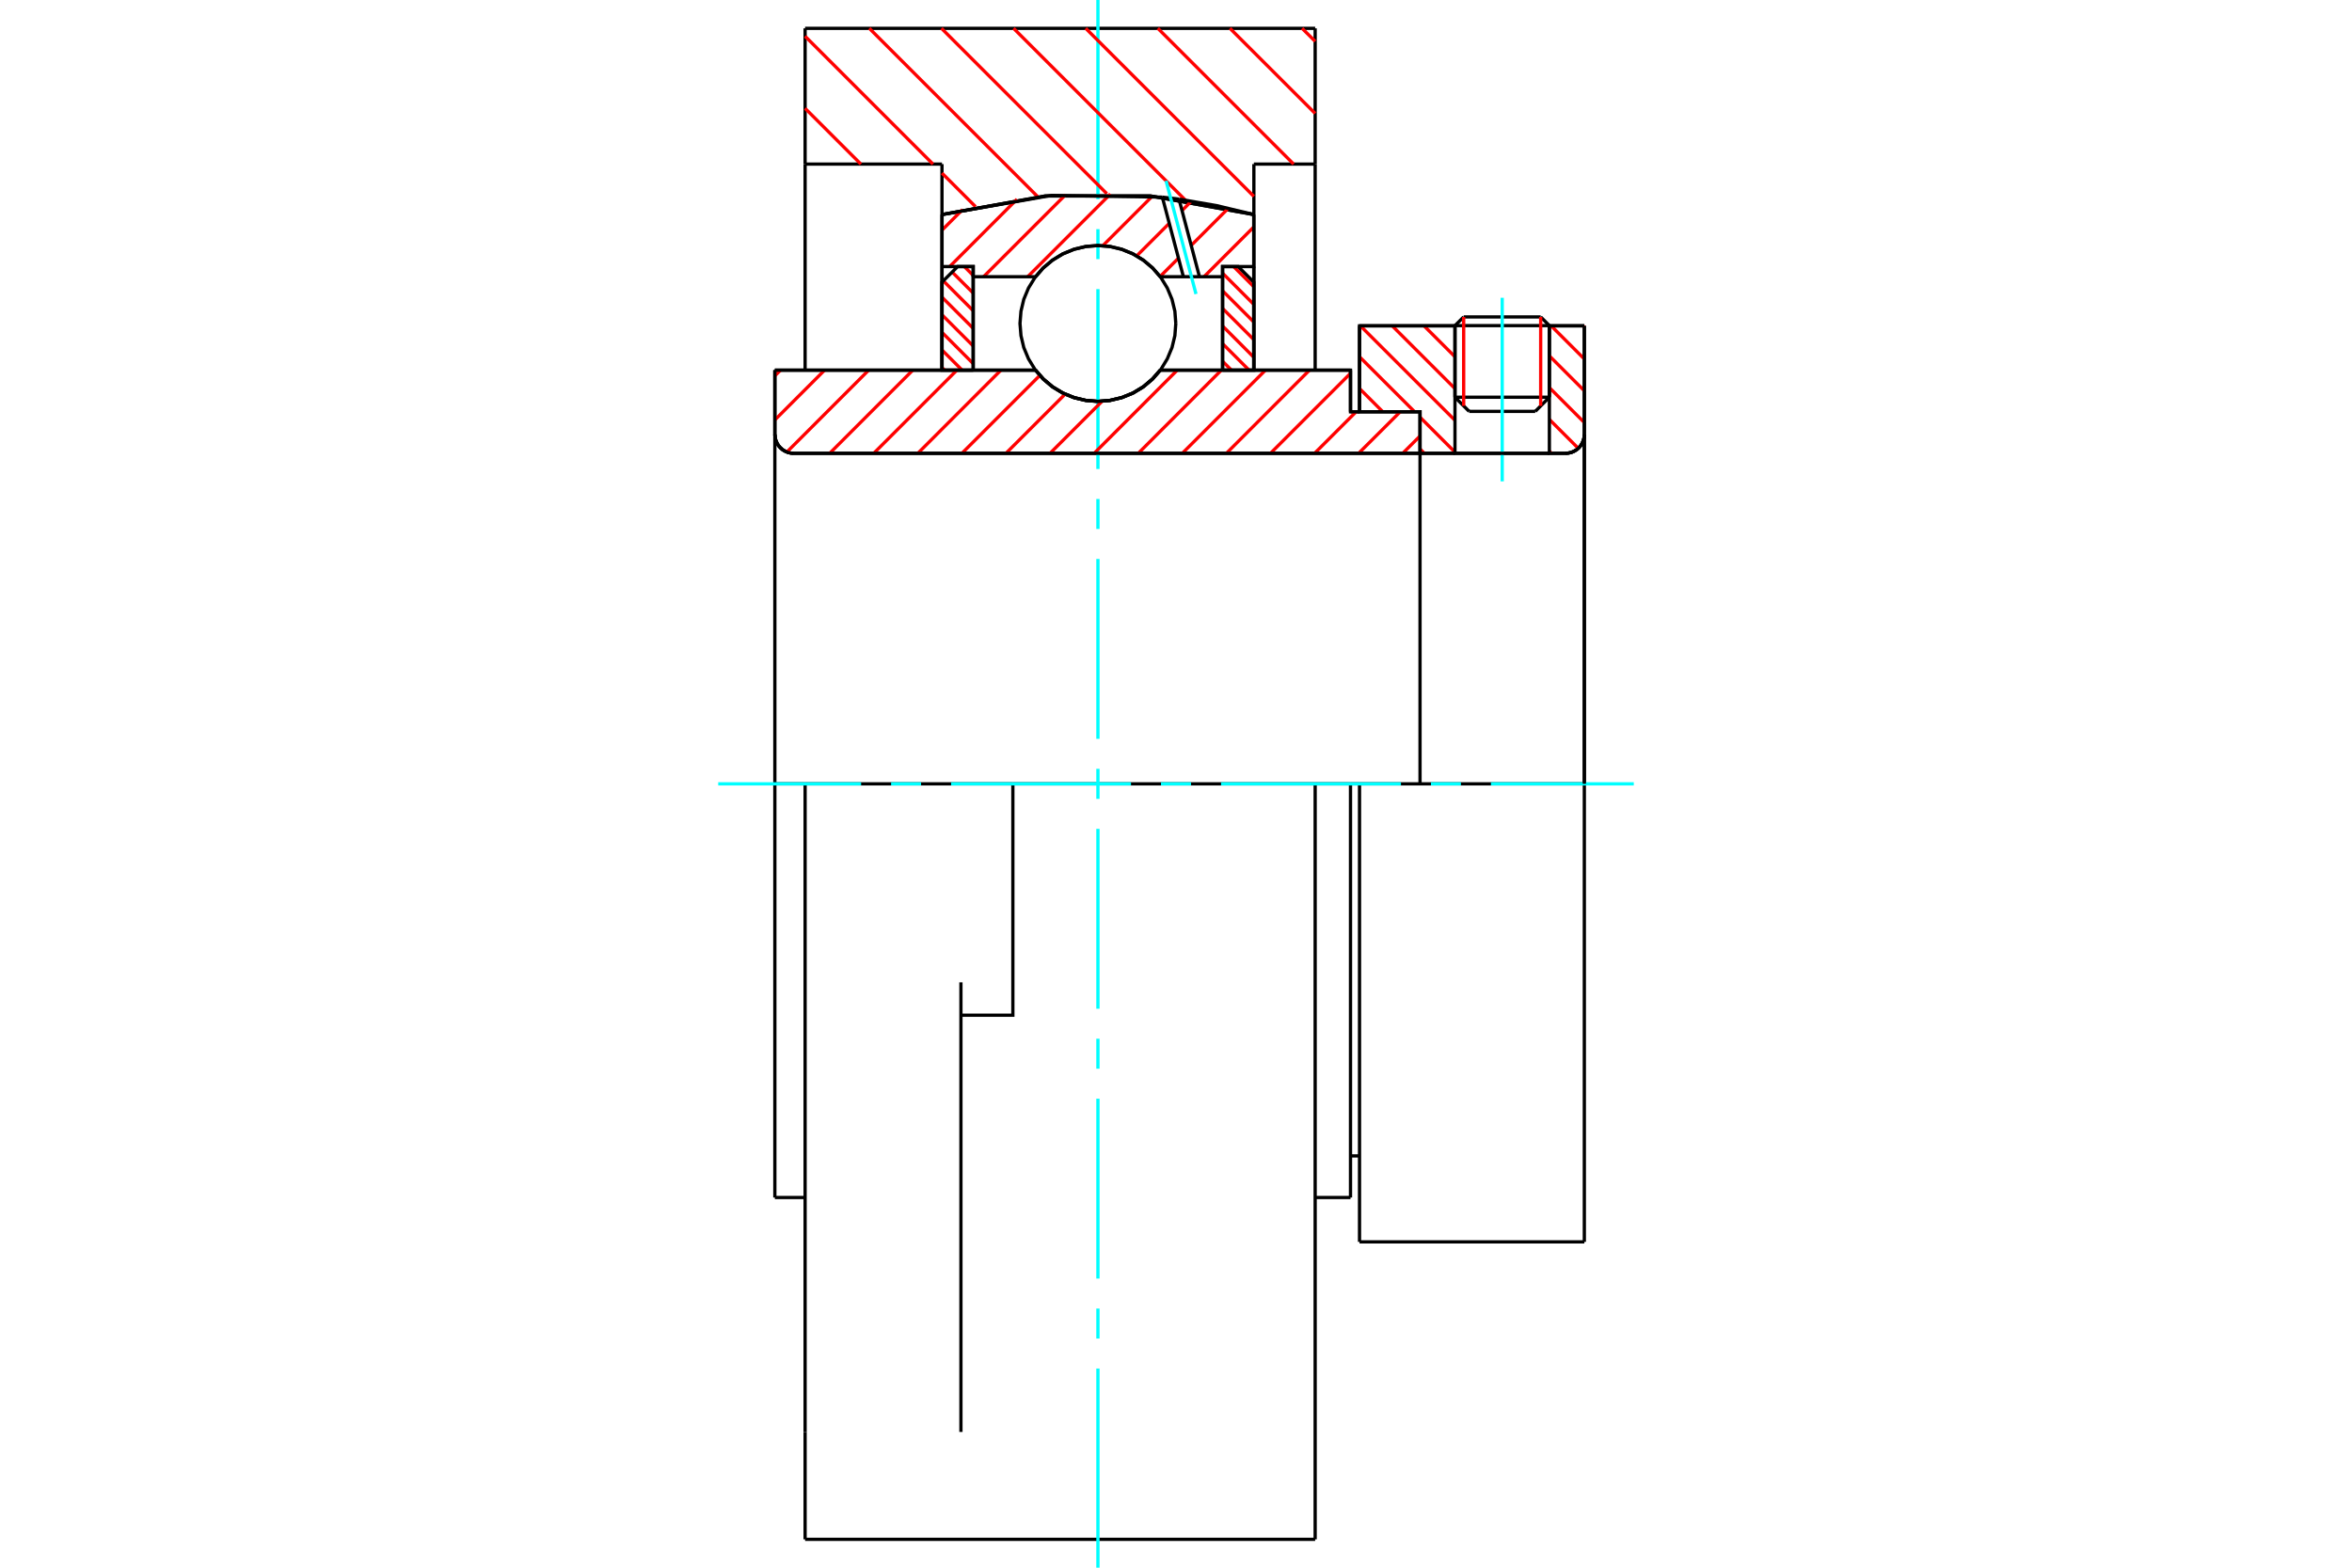 <?xml version="1.0" standalone="no"?>
<!DOCTYPE svg PUBLIC "-//W3C//DTD SVG 1.1//EN"
	"http://www.w3.org/Graphics/SVG/1.1/DTD/svg11.dtd">
<svg xmlns="http://www.w3.org/2000/svg" height="100%" width="100%" viewBox="0 0 36000 24000">
	<rect x="-1800" y="-1200" width="39600" height="26400" style="fill:#FFF"/>
	<g style="fill:none; fill-rule:evenodd" transform="matrix(1 0 0 1 0 0)">
		<g style="fill:none; stroke:#000; stroke-width:50; shape-rendering:geometricPrecision">
			<line x1="20809" y1="12000" x2="20671" y2="12000"/>
			<line x1="20671" y1="6304" x2="20809" y2="6304"/>
			<line x1="20671" y1="18333" x2="20671" y2="12000"/>
			<line x1="20671" y1="5667" x2="20671" y2="6304"/>
			<line x1="12323" y1="12000" x2="11860" y2="12000"/>
			<line x1="20671" y1="12000" x2="20130" y2="12000"/>
			<line x1="11860" y1="18333" x2="11860" y2="12000"/>
			<line x1="11860" y1="5667" x2="15850" y2="5667"/>
			<line x1="17759" y1="5667" x2="20671" y2="5667"/>
			<polyline points="15850,5667 15972,5806 16113,5924 16271,6019 16442,6088 16621,6130 16805,6145 16988,6130 17167,6088 17338,6019 17496,5924 17637,5806 17759,5667"/>
			<polyline points="11860,6651 11864,6696 11874,6740 11892,6782 11915,6821 11945,6855 11979,6885 12018,6908 12060,6926 12104,6936 12149,6940"/>
			<line x1="11860" y1="6651" x2="11860" y2="12000"/>
			<line x1="11860" y1="6651" x2="11860" y2="5667"/>
			<line x1="23715" y1="6081" x2="23715" y2="4988"/>
			<line x1="23499" y1="6298" x2="23715" y2="6081"/>
			<line x1="22270" y1="6081" x2="22487" y2="6298"/>
			<line x1="22270" y1="4988" x2="22270" y2="6081"/>
			<line x1="22270" y1="4988" x2="20809" y2="4988"/>
			<line x1="20809" y1="6304" x2="20809" y2="4988"/>
			<line x1="23961" y1="6940" x2="12149" y2="6940"/>
			<polyline points="23961,6940 24006,6936 24051,6926 24093,6908 24131,6885 24166,6855 24195,6821 24219,6782 24236,6740 24247,6696 24250,6651"/>
			<line x1="24250" y1="4988" x2="24250" y2="6651"/>
			<line x1="24250" y1="4988" x2="23715" y2="4988"/>
			<polyline points="24250,19012 24250,12000 20809,12000"/>
			<line x1="20809" y1="19012" x2="20809" y2="12000"/>
			<line x1="24250" y1="6651" x2="24250" y2="12000"/>
			<line x1="22270" y1="6081" x2="23715" y2="6081"/>
			<line x1="23715" y1="4985" x2="22270" y2="4985"/>
			<line x1="22403" y1="4852" x2="23582" y2="4852"/>
			<line x1="23499" y1="6298" x2="22487" y2="6298"/>
			<line x1="20671" y1="17696" x2="20809" y2="17696"/>
			<line x1="20130" y1="18333" x2="20671" y2="18333"/>
			<line x1="11860" y1="18333" x2="12323" y2="18333"/>
			<polyline points="11860,6651 11864,6696 11874,6740 11892,6782 11915,6821 11945,6855 11979,6885 12018,6908 12060,6926 12104,6936 12149,6940"/>
			<line x1="20809" y1="19012" x2="24250" y2="19012"/>
			<polyline points="23961,6940 24006,6936 24051,6926 24093,6908 24131,6885 24166,6855 24195,6821 24219,6782 24236,6740 24247,6696 24250,6651"/>
			<line x1="22270" y1="4985" x2="22270" y2="4988"/>
			<line x1="23715" y1="4988" x2="23715" y2="4985"/>
			<line x1="22403" y1="4852" x2="22270" y2="4985"/>
			<line x1="23715" y1="4985" x2="23582" y2="4852"/>
			<line x1="15503" y1="12000" x2="12323" y2="12000"/>
			<line x1="20130" y1="12000" x2="15503" y2="12000"/>
			<line x1="14418" y1="2512" x2="12323" y2="2512"/>
			<line x1="14418" y1="3285" x2="14418" y2="2512"/>
			<polyline points="19192,3285 17609,3000 16000,3000 14418,3285"/>
			<line x1="19192" y1="2512" x2="19192" y2="3285"/>
			<line x1="20130" y1="2512" x2="19192" y2="2512"/>
			<line x1="20130" y1="434" x2="20130" y2="2512"/>
			<line x1="12323" y1="434" x2="20130" y2="434"/>
			<line x1="12323" y1="2512" x2="12323" y2="434"/>
			<line x1="20130" y1="12000" x2="20130" y2="23566"/>
			<line x1="20130" y1="2512" x2="20130" y2="5668"/>
			<line x1="19192" y1="3285" x2="19192" y2="5667"/>
			<line x1="12323" y1="23566" x2="12323" y2="21922"/>
			<line x1="14418" y1="5667" x2="14418" y2="3285"/>
			<line x1="12323" y1="5668" x2="12323" y2="2512"/>
			<polyline points="12323,21922 12323,15039 12323,12000"/>
			<line x1="14708" y1="21922" x2="14708" y2="15039"/>
			<polyline points="14708,15542 15503,15542 15503,12000"/>
			<line x1="12323" y1="23566" x2="20130" y2="23566"/>
		</g>
		<g style="fill:none; stroke:#0FF; stroke-width:50; shape-rendering:geometricPrecision">
			<line x1="22993" y1="7369" x2="22993" y2="4559"/>
			<line x1="16805" y1="24000" x2="16805" y2="20951"/>
			<line x1="16805" y1="20492" x2="16805" y2="20033"/>
			<line x1="16805" y1="19574" x2="16805" y2="16820"/>
			<line x1="16805" y1="16361" x2="16805" y2="15902"/>
			<line x1="16805" y1="15443" x2="16805" y2="12689"/>
			<line x1="16805" y1="12230" x2="16805" y2="11770"/>
			<line x1="16805" y1="11311" x2="16805" y2="8557"/>
			<line x1="16805" y1="8098" x2="16805" y2="7639"/>
			<line x1="16805" y1="7180" x2="16805" y2="4426"/>
			<line x1="16805" y1="3967" x2="16805" y2="3508"/>
			<line x1="16805" y1="3049" x2="16805" y2="0"/>
			<line x1="10993" y1="12000" x2="13180" y2="12000"/>
			<line x1="13639" y1="12000" x2="14098" y2="12000"/>
			<line x1="14557" y1="12000" x2="17311" y2="12000"/>
			<line x1="17770" y1="12000" x2="18230" y2="12000"/>
			<line x1="18689" y1="12000" x2="21443" y2="12000"/>
			<line x1="21902" y1="12000" x2="22361" y2="12000"/>
			<line x1="22820" y1="12000" x2="25007" y2="12000"/>
		</g>
		<g style="fill:none; stroke:#F00; stroke-width:50; shape-rendering:geometricPrecision">
			<line x1="19930" y1="434" x2="20130" y2="633"/>
			<line x1="18826" y1="434" x2="20130" y2="1737"/>
			<line x1="17722" y1="434" x2="19800" y2="2512"/>
			<line x1="16618" y1="434" x2="19192" y2="3007"/>
			<line x1="15514" y1="434" x2="18146" y2="3066"/>
			<line x1="14410" y1="434" x2="16941" y2="2965"/>
			<line x1="13306" y1="434" x2="15885" y2="3013"/>
			<line x1="12323" y1="555" x2="14280" y2="2512"/>
			<line x1="14418" y1="2650" x2="14932" y2="3164"/>
			<line x1="12323" y1="1659" x2="13176" y2="2512"/>
		</g>
		<g style="fill:none; stroke:#000; stroke-width:50; shape-rendering:geometricPrecision">
			<polyline points="19192,3285 17609,3000 16000,3000 14418,3285"/>
		</g>
		<g style="fill:none; stroke:#F00; stroke-width:50; shape-rendering:geometricPrecision">
			<line x1="23582" y1="4852" x2="23582" y2="6214"/>
			<line x1="22403" y1="6214" x2="22403" y2="4852"/>
			<line x1="14419" y1="5629" x2="14457" y2="5667"/>
			<line x1="14419" y1="5359" x2="14727" y2="5667"/>
			<line x1="14419" y1="5089" x2="14896" y2="5567"/>
			<line x1="14419" y1="4820" x2="14896" y2="5297"/>
			<line x1="14419" y1="4550" x2="14896" y2="5027"/>
			<line x1="14439" y1="4300" x2="14896" y2="4757"/>
			<line x1="14574" y1="4165" x2="14896" y2="4487"/>
			<line x1="14760" y1="4081" x2="14896" y2="4217"/>
		</g>
		<g style="fill:none; stroke:#000; stroke-width:50; shape-rendering:geometricPrecision">
			<polyline points="14896,5667 14896,4081 14658,4081 14419,4319 14419,5667 14896,5667"/>
		</g>
		<g style="fill:none; stroke:#F00; stroke-width:50; shape-rendering:geometricPrecision">
			<line x1="18882" y1="4081" x2="19190" y2="4389"/>
			<line x1="18713" y1="4182" x2="19190" y2="4659"/>
			<line x1="18713" y1="4452" x2="19190" y2="4929"/>
			<line x1="18713" y1="4722" x2="19190" y2="5199"/>
			<line x1="18713" y1="4991" x2="19190" y2="5469"/>
			<line x1="18713" y1="5261" x2="19119" y2="5667"/>
			<line x1="18713" y1="5531" x2="18849" y2="5667"/>
		</g>
		<g style="fill:none; stroke:#000; stroke-width:50; shape-rendering:geometricPrecision">
			<polyline points="18713,5667 18713,4081 18952,4081 19190,4319 19190,5667 18713,5667"/>
			<polyline points="17997,4952 17983,4765 17939,4583 17867,4410 17770,4251 17648,4108 17506,3987 17346,3889 17173,3817 16991,3774 16805,3759 16618,3774 16436,3817 16263,3889 16104,3987 15961,4108 15840,4251 15742,4410 15670,4583 15627,4765 15612,4952 15627,5138 15670,5320 15742,5493 15840,5653 15961,5795 16104,5917 16263,6015 16436,6086 16618,6130 16805,6145 16991,6130 17173,6086 17346,6015 17506,5917 17648,5795 17770,5653 17867,5493 17939,5320 17983,5138 17997,4952"/>
		</g>
		<g style="fill:none; stroke:#F00; stroke-width:50; shape-rendering:geometricPrecision">
			<line x1="24229" y1="4988" x2="24250" y2="5009"/>
			<line x1="23742" y1="4988" x2="24250" y2="5496"/>
			<line x1="23715" y1="5448" x2="24250" y2="5983"/>
			<line x1="23715" y1="5934" x2="24250" y2="6469"/>
			<line x1="23715" y1="6421" x2="24157" y2="6863"/>
			<line x1="21796" y1="4988" x2="22270" y2="5462"/>
			<line x1="23715" y1="6908" x2="23748" y2="6940"/>
			<line x1="21309" y1="4988" x2="22270" y2="5949"/>
			<line x1="20822" y1="4988" x2="22270" y2="6435"/>
			<line x1="20809" y1="5462" x2="21652" y2="6304"/>
			<line x1="21735" y1="6387" x2="22270" y2="6922"/>
			<line x1="20809" y1="5948" x2="21165" y2="6304"/>
			<line x1="21735" y1="6873" x2="21801" y2="6940"/>
		</g>
		<g style="fill:none; stroke:#000; stroke-width:50; shape-rendering:geometricPrecision">
			<line x1="24250" y1="12000" x2="24250" y2="4988"/>
			<polyline points="23961,6940 24006,6936 24051,6926 24093,6908 24131,6885 24166,6855 24195,6821 24219,6782 24236,6740 24247,6696 24250,6651"/>
			<polyline points="23961,6940 23715,6940 23715,4988"/>
			<polyline points="23715,6940 22270,6940 22270,4988"/>
			<polyline points="22270,6940 21735,6940 21735,12000"/>
			<polyline points="21735,6940 21735,6304 20809,6304 20809,4988 22270,4988"/>
			<line x1="23715" y1="4988" x2="24250" y2="4988"/>
		</g>
		<g style="fill:none; stroke:#F00; stroke-width:50; shape-rendering:geometricPrecision">
			<line x1="19190" y1="3475" x2="18429" y2="4236"/>
			<line x1="18799" y1="3191" x2="18233" y2="3757"/>
			<line x1="18038" y1="3952" x2="17757" y2="4233"/>
			<line x1="18234" y1="3081" x2="18092" y2="3224"/>
			<line x1="17897" y1="3419" x2="17398" y2="3918"/>
			<line x1="17635" y1="3006" x2="16879" y2="3762"/>
			<line x1="16996" y1="2970" x2="15730" y2="4236"/>
			<line x1="16309" y1="2982" x2="15055" y2="4236"/>
			<line x1="15566" y1="3050" x2="14536" y2="4081"/>
			<line x1="14733" y1="3209" x2="14419" y2="3523"/>
		</g>
		<g style="fill:none; stroke:#000; stroke-width:50; shape-rendering:geometricPrecision">
			<polyline points="14419,5667 14419,4081 14419,3284"/>
			<polyline points="17791,3018 16092,2992 14419,3284"/>
			<polyline points="18046,3049 17918,3033 17791,3018"/>
			<polyline points="19190,3284 18622,3148 18046,3049"/>
			<polyline points="19190,3284 19190,4081 18713,4081 18713,4236 18713,5667"/>
			<polyline points="18713,4236 18359,4236 18113,4236 17759,4236 17637,4098 17496,3980 17338,3885 17167,3816 16988,3773 16805,3759 16621,3773 16442,3816 16271,3885 16113,3980 15972,4098 15850,4236 14896,4236 14896,5667"/>
			<polyline points="14896,4236 14896,4081 14419,4081"/>
			<line x1="19190" y1="4081" x2="19190" y2="5667"/>
		</g>
		<g style="fill:none; stroke:#0FF; stroke-width:50; shape-rendering:geometricPrecision">
			<line x1="18306" y1="4501" x2="17848" y2="2768"/>
		</g>
		<g style="fill:none; stroke:#000; stroke-width:50; shape-rendering:geometricPrecision">
			<line x1="18113" y1="4236" x2="17791" y2="3018"/>
			<line x1="18359" y1="4236" x2="18046" y2="3049"/>
		</g>
		<g style="fill:none; stroke:#F00; stroke-width:50; shape-rendering:geometricPrecision">
			<line x1="21735" y1="6675" x2="21470" y2="6940"/>
			<line x1="21432" y1="6304" x2="20795" y2="6940"/>
			<line x1="20757" y1="6304" x2="20121" y2="6940"/>
			<line x1="20671" y1="5715" x2="19446" y2="6940"/>
			<line x1="20043" y1="5667" x2="18771" y2="6940"/>
			<line x1="19369" y1="5667" x2="18096" y2="6940"/>
			<line x1="18694" y1="5667" x2="17422" y2="6940"/>
			<line x1="18019" y1="5667" x2="16747" y2="6940"/>
			<line x1="16870" y1="6142" x2="16072" y2="6940"/>
			<line x1="16303" y1="6034" x2="15397" y2="6940"/>
			<line x1="15916" y1="5747" x2="14723" y2="6940"/>
			<line x1="15320" y1="5667" x2="14048" y2="6940"/>
			<line x1="14646" y1="5667" x2="13373" y2="6940"/>
			<line x1="13971" y1="5667" x2="12699" y2="6940"/>
			<line x1="13296" y1="5667" x2="12044" y2="6920"/>
			<line x1="12621" y1="5667" x2="11860" y2="6429"/>
			<line x1="11947" y1="5667" x2="11860" y2="5754"/>
		</g>
		<g style="fill:none; stroke:#000; stroke-width:50; shape-rendering:geometricPrecision">
			<polyline points="11860,5667 11860,6651 11864,6696 11874,6740 11892,6782 11915,6821 11945,6855 11979,6885 12018,6908 12060,6926 12104,6936 12149,6940 21735,6940 21735,6304 20671,6304 20671,5667 17759,5667"/>
			<polyline points="15850,5667 15972,5806 16113,5924 16271,6019 16442,6088 16621,6130 16805,6145 16988,6130 17167,6088 17338,6019 17496,5924 17637,5806 17759,5667"/>
			<polyline points="15850,5667 12337,5667 11860,5667"/>
		</g>
	</g>
</svg>
